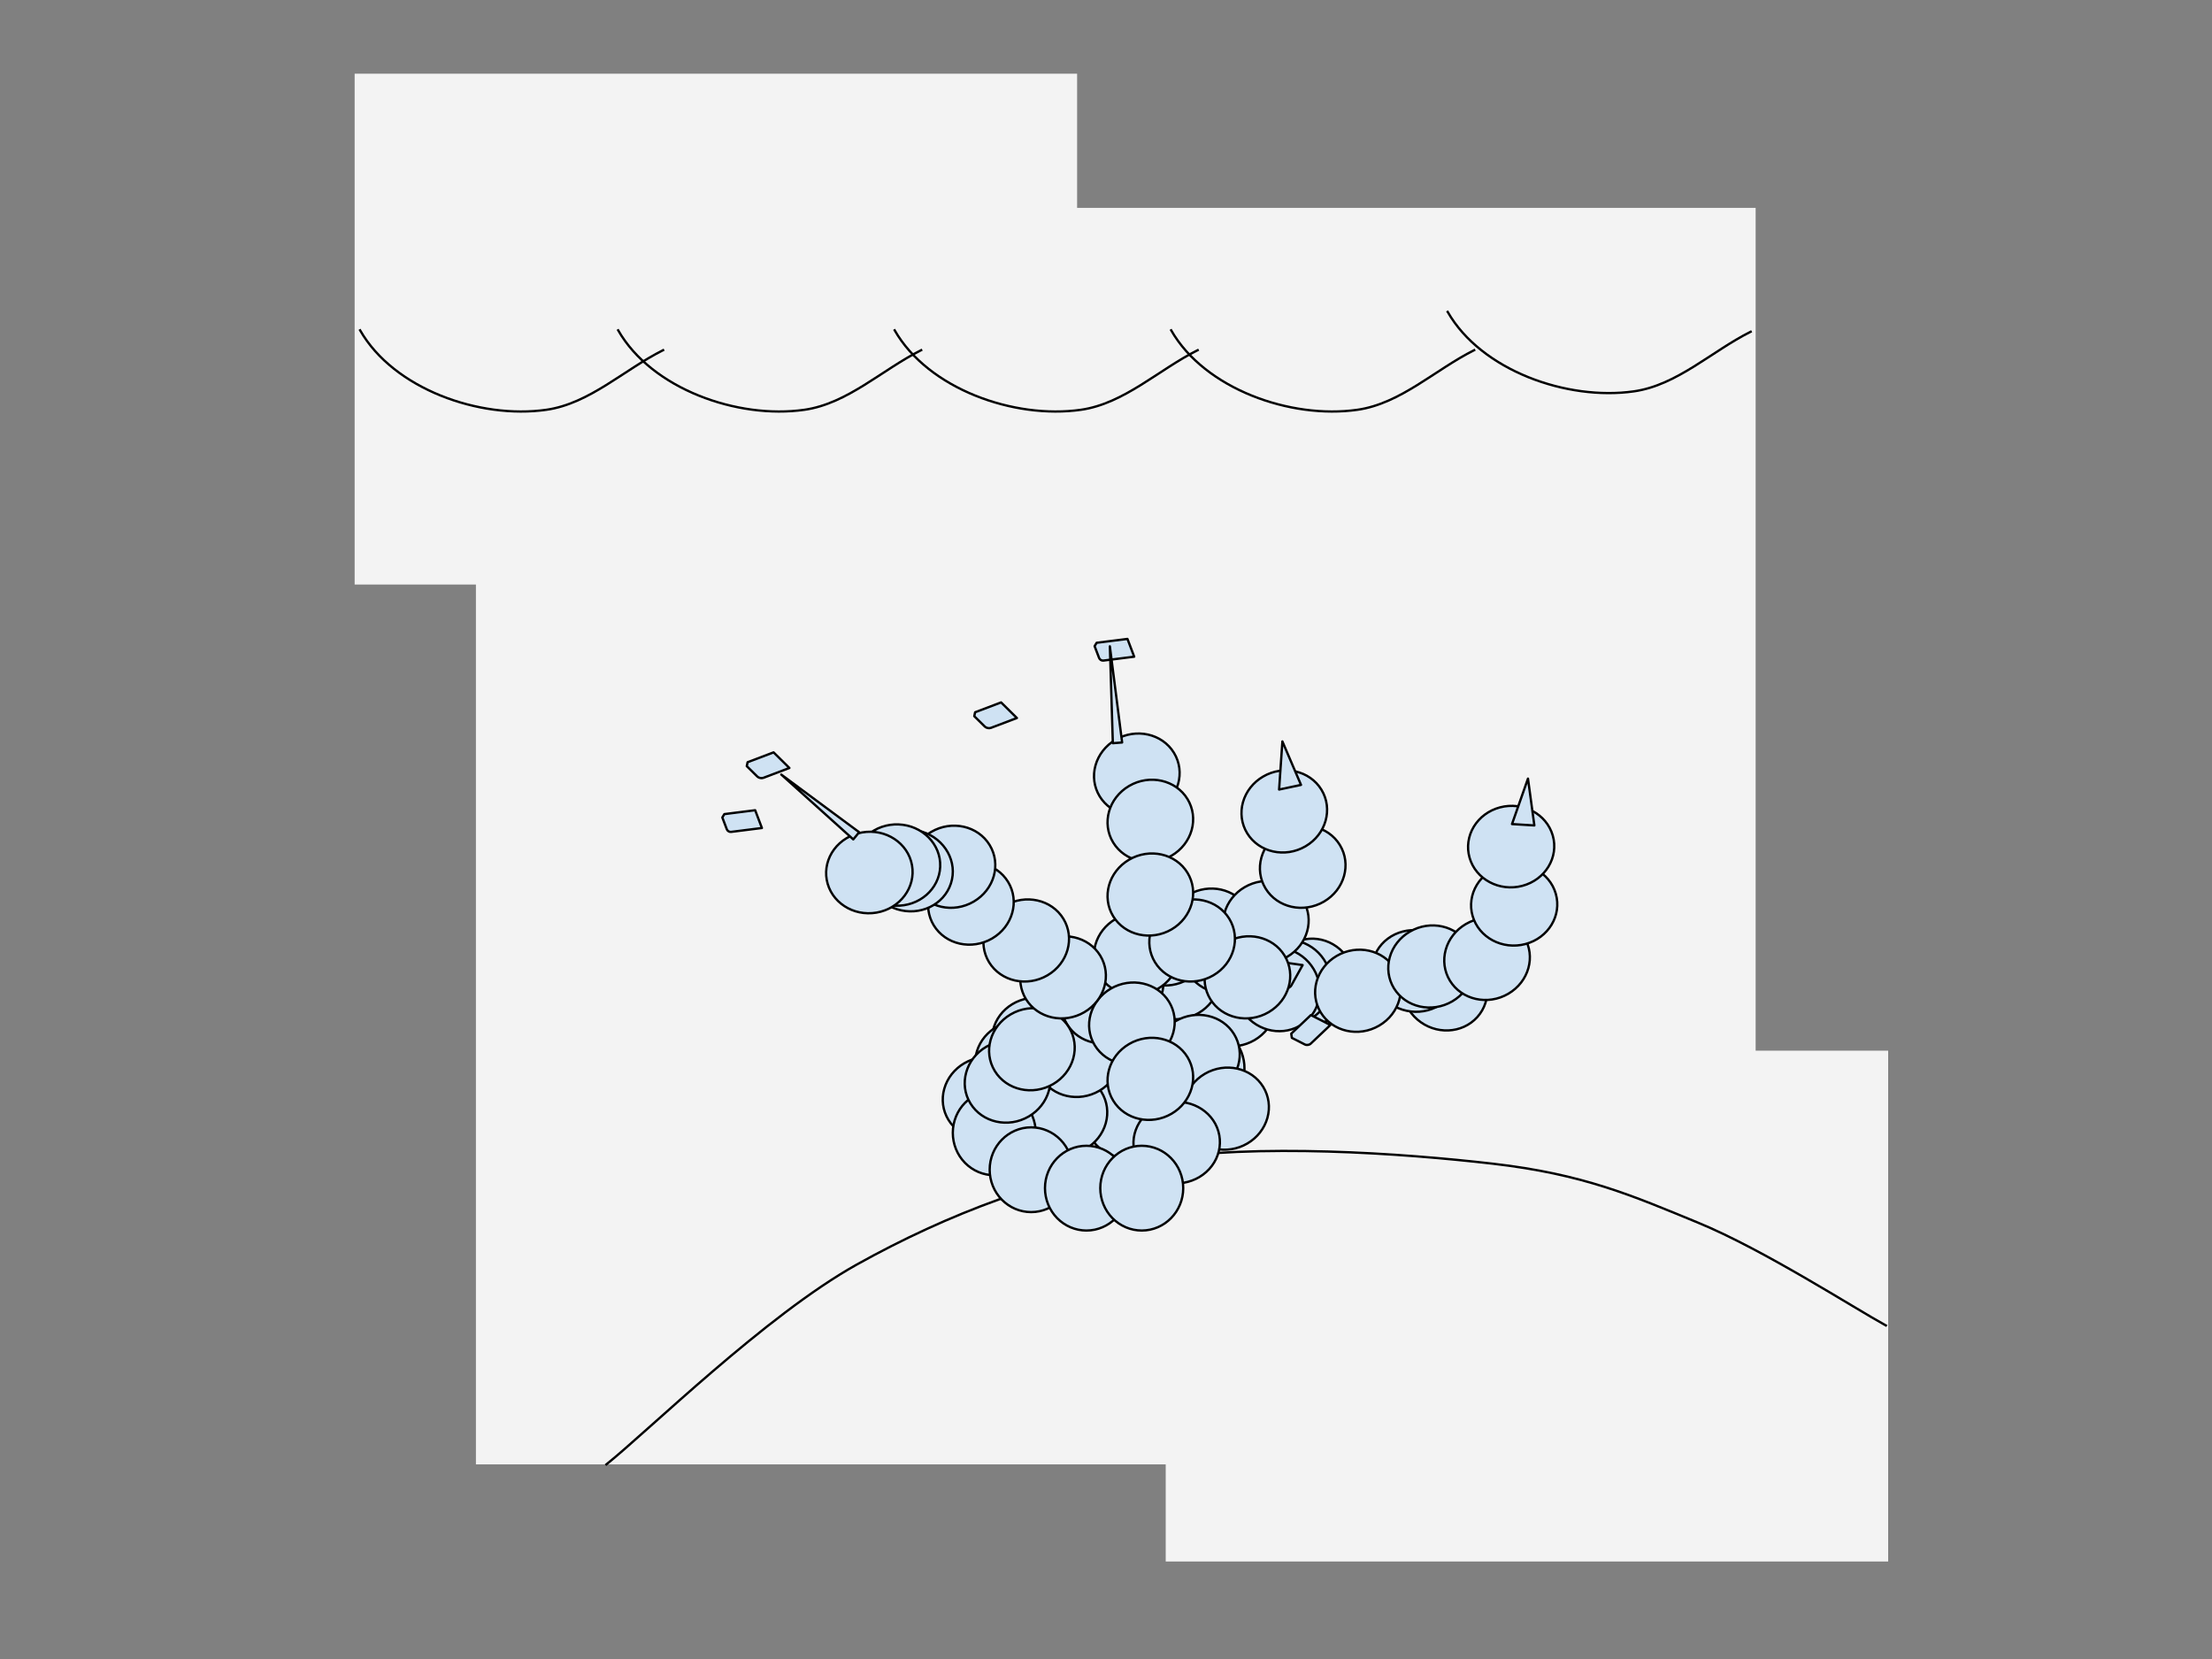 <svg version="1.1" viewBox="0.0 0.0 960.0 720.0" fill="none" stroke="none" stroke-linecap="square" stroke-miterlimit="10" xmlns:xlink="http://www.w3.org/1999/xlink" xmlns="http://www.w3.org/2000/svg"><rect x="0.0" y="0.0" width="960.0" height="720.0" fill="#808080" stroke="none"/><clipPath id="p.0"><path d="m0 0l960.0 0l0 720.0l-960.0 0l0 -720.0z" clip-rule="nonzero"/></clipPath><g clip-path="url(#p.0)"><path fill="#000000" fill-opacity="0.0" d="m0 0l960.0 0l0 720.0l-960.0 0z" fill-rule="evenodd"/><path fill="#f3f3f3" d="m206.543 90.215l555.402 0l0 545.323l-555.402 0z" fill-rule="evenodd"/><path fill="#f3f3f3" d="m153.916 31.987l313.543 0l0 221.701l-313.543 0z" fill-rule="evenodd"/><path fill="#f3f3f3" d="m505.916 455.987l313.543 0l0 221.701l-313.543 0z" fill-rule="evenodd"/><path fill="#cfe2f3" d="m482.017 453.692l0 0c8.906 -5.21 20.258 -2.664 25.354 5.685l0 0c2.448 4.01 3.096 8.849 1.802 13.453c-1.294 4.604 -4.423 8.596 -8.7 11.098l0 0c-8.906 5.21 -20.258 2.664 -25.354 -5.685l0 0c-5.097 -8.349 -2.008 -19.341 6.898 -24.551z" fill-rule="evenodd"/><path stroke="#000000" stroke-width="1.0" stroke-linejoin="round" stroke-linecap="butt" d="m482.017 453.692l0 0c8.906 -5.21 20.258 -2.664 25.354 5.685l0 0c2.448 4.01 3.096 8.849 1.802 13.453c-1.294 4.604 -4.423 8.596 -8.7 11.098l0 0c-8.906 5.21 -20.258 2.664 -25.354 -5.685l0 0c-5.097 -8.349 -2.008 -19.341 6.898 -24.551z" fill-rule="evenodd"/><path fill="#cfe2f3" d="m503.405 468.971l0 0c0 -10.159 8.059 -18.394 18.0 -18.394l0 0c4.774 0 9.352 1.938 12.728 5.387c3.376 3.449 5.272 8.128 5.272 13.006l0 0c0 10.159 -8.059 18.394 -18.0 18.394l0 0c-9.941 0 -18.0 -8.235 -18.0 -18.394z" fill-rule="evenodd"/><path stroke="#000000" stroke-width="1.0" stroke-linejoin="round" stroke-linecap="butt" d="m503.405 468.971l0 0c0 -10.159 8.059 -18.394 18.0 -18.394l0 0c4.774 0 9.352 1.938 12.728 5.387c3.376 3.449 5.272 8.128 5.272 13.006l0 0c0 10.159 -8.059 18.394 -18.0 18.394l0 0c-9.941 0 -18.0 -8.235 -18.0 -18.394z" fill-rule="evenodd"/><path fill="#cfe2f3" d="m504.664 467.849l0 0c-2.792 -9.793 2.715 -19.855 12.299 -22.472l0 0c4.603 -1.257 9.549 -0.595 13.752 1.842c4.203 2.436 7.317 6.447 8.657 11.15l0 0c2.792 9.793 -2.715 19.855 -12.299 22.472l0 0c-9.585 2.618 -19.618 -3.199 -22.409 -12.992z" fill-rule="evenodd"/><path stroke="#000000" stroke-width="1.0" stroke-linejoin="round" stroke-linecap="butt" d="m504.664 467.849l0 0c-2.792 -9.793 2.715 -19.855 12.299 -22.472l0 0c4.603 -1.257 9.549 -0.595 13.752 1.842c4.203 2.436 7.317 6.447 8.657 11.15l0 0c2.792 9.793 -2.715 19.855 -12.299 22.472l0 0c-9.585 2.618 -19.618 -3.199 -22.409 -12.992z" fill-rule="evenodd"/><path fill="#cfe2f3" d="m499.27 461.175l0 0c-4.836 -8.993 -1.621 -19.964 7.181 -24.504l0 0c4.227 -2.18 9.203 -2.556 13.834 -1.043c4.631 1.512 8.537 4.788 10.859 9.106l0 0c4.836 8.993 1.621 19.964 -7.181 24.504l0 0c-8.802 4.54 -19.857 0.93 -24.693 -8.063z" fill-rule="evenodd"/><path stroke="#000000" stroke-width="1.0" stroke-linejoin="round" stroke-linecap="butt" d="m499.27 461.175l0 0c-4.836 -8.993 -1.621 -19.964 7.181 -24.504l0 0c4.227 -2.18 9.203 -2.556 13.834 -1.043c4.631 1.512 8.537 4.788 10.859 9.106l0 0c4.836 8.993 1.621 19.964 -7.181 24.504l0 0c-8.802 4.54 -19.857 0.93 -24.693 -8.063z" fill-rule="evenodd"/><path fill="#cfe2f3" d="m488.509 459.514l0 0c-6.071 -8.254 -4.449 -19.57 3.622 -25.276l0 0c3.876 -2.74 8.751 -3.793 13.553 -2.928c4.802 0.865 9.138 3.578 12.053 7.542l0 0c6.071 8.254 4.449 19.57 -3.622 25.276l0 0c-8.071 5.706 -19.535 3.64 -25.606 -4.614z" fill-rule="evenodd"/><path stroke="#000000" stroke-width="1.0" stroke-linejoin="round" stroke-linecap="butt" d="m488.509 459.514l0 0c-6.071 -8.254 -4.449 -19.57 3.622 -25.276l0 0c3.876 -2.74 8.751 -3.793 13.553 -2.928c4.802 0.865 9.138 3.578 12.053 7.542l0 0c6.071 8.254 4.449 19.57 -3.622 25.276l0 0c-8.071 5.706 -19.535 3.64 -25.606 -4.614z" fill-rule="evenodd"/><path fill="#cfe2f3" d="m544.491 451.385l0 0c-8.906 5.21 -20.258 2.664 -25.354 -5.685l0 0c-2.448 -4.01 -3.096 -8.849 -1.802 -13.453c1.294 -4.604 4.423 -8.596 8.7 -11.098l0 0c8.906 -5.21 20.258 -2.664 25.354 5.685l0 0c5.097 8.35 2.008 19.341 -6.898 24.551z" fill-rule="evenodd"/><path stroke="#000000" stroke-width="1.0" stroke-linejoin="round" stroke-linecap="butt" d="m544.491 451.385l0 0c-8.906 5.21 -20.258 2.664 -25.354 -5.685l0 0c-2.448 -4.01 -3.096 -8.849 -1.802 -13.453c1.294 -4.604 4.423 -8.596 8.7 -11.098l0 0c8.906 -5.21 20.258 -2.664 25.354 5.685l0 0c5.097 8.35 2.008 19.341 -6.898 24.551z" fill-rule="evenodd"/><path fill="#000000" fill-opacity="0.0" d="m1137.126 129.341l620.85 0l0 42.016l-620.85 0z" fill-rule="evenodd"/><path fill="#cfe2f3" d="m480.555 469.546l0 0c8.906 -5.21 20.258 -2.664 25.354 5.685l0 0c2.448 4.01 3.096 8.849 1.802 13.453c-1.294 4.604 -4.423 8.596 -8.7 11.098l0 0c-8.906 5.21 -20.258 2.664 -25.354 -5.685l0 0c-5.097 -8.349 -2.008 -19.341 6.898 -24.551z" fill-rule="evenodd"/><path stroke="#000000" stroke-width="1.0" stroke-linejoin="round" stroke-linecap="butt" d="m480.555 469.546l0 0c8.906 -5.21 20.258 -2.664 25.354 5.685l0 0c2.448 4.01 3.096 8.849 1.802 13.453c-1.294 4.604 -4.423 8.596 -8.7 11.098l0 0c-8.906 5.21 -20.258 2.664 -25.354 -5.685l0 0c-5.097 -8.349 -2.008 -19.341 6.898 -24.551z" fill-rule="evenodd"/><path fill="#cfe2f3" d="m474.829 463.856l0 0c-7.793 -6.723 -8.78 -18.103 -2.205 -25.417l0 0c3.158 -3.513 7.672 -5.599 12.551 -5.8c4.879 -0.201 9.722 1.5 13.464 4.729l0 0c7.793 6.723 8.78 18.103 2.205 25.417l0 0c-6.575 7.315 -18.223 7.794 -26.016 1.071z" fill-rule="evenodd"/><path stroke="#000000" stroke-width="1.0" stroke-linejoin="round" stroke-linecap="butt" d="m474.829 463.856l0 0c-7.793 -6.723 -8.78 -18.103 -2.205 -25.417l0 0c3.158 -3.513 7.672 -5.599 12.551 -5.8c4.879 -0.201 9.722 1.5 13.464 4.729l0 0c7.793 6.723 8.78 18.103 2.205 25.417l0 0c-6.575 7.315 -18.223 7.794 -26.016 1.071z" fill-rule="evenodd"/><path fill="#000000" fill-opacity="0.0" d="m156.289 143.354c14.533 25.437 51.836 38.637 80.837 34.491c18.77 -2.684 33.698 -17.393 50.659 -25.869" fill-rule="evenodd"/><path stroke="#000000" stroke-width="1.0" stroke-linejoin="round" stroke-linecap="butt" d="m156.289 143.354c14.533 25.437 51.836 38.637 80.837 34.491c18.77 -2.684 33.698 -17.393 50.659 -25.869" fill-rule="evenodd"/><path fill="#000000" fill-opacity="0.0" d="m268.289 143.354c14.533 25.437 51.836 38.637 80.837 34.491c18.77 -2.684 33.698 -17.393 50.659 -25.869" fill-rule="evenodd"/><path stroke="#000000" stroke-width="1.0" stroke-linejoin="round" stroke-linecap="butt" d="m268.289 143.354c14.533 25.437 51.836 38.637 80.837 34.491c18.77 -2.684 33.698 -17.393 50.659 -25.869" fill-rule="evenodd"/><path fill="#000000" fill-opacity="0.0" d="m388.289 143.354c14.533 25.437 51.836 38.637 80.837 34.491c18.77 -2.684 33.698 -17.393 50.659 -25.869" fill-rule="evenodd"/><path stroke="#000000" stroke-width="1.0" stroke-linejoin="round" stroke-linecap="butt" d="m388.289 143.354c14.533 25.437 51.836 38.637 80.837 34.491c18.77 -2.684 33.698 -17.393 50.659 -25.869" fill-rule="evenodd"/><path fill="#000000" fill-opacity="0.0" d="m508.289 143.354c14.533 25.437 51.836 38.637 80.837 34.491c18.77 -2.684 33.698 -17.393 50.659 -25.869" fill-rule="evenodd"/><path stroke="#000000" stroke-width="1.0" stroke-linejoin="round" stroke-linecap="butt" d="m508.289 143.354c14.533 25.437 51.836 38.637 80.837 34.491c18.77 -2.684 33.698 -17.393 50.659 -25.869" fill-rule="evenodd"/><path fill="#000000" fill-opacity="0.0" d="m628.289 135.354c14.533 25.437 51.836 38.637 80.837 34.491c18.77 -2.684 33.698 -17.393 50.659 -25.869" fill-rule="evenodd"/><path stroke="#000000" stroke-width="1.0" stroke-linejoin="round" stroke-linecap="butt" d="m628.289 135.354c14.533 25.437 51.836 38.637 80.837 34.491c18.77 -2.684 33.698 -17.393 50.659 -25.869" fill-rule="evenodd"/><path fill="#cfe2f3" d="m452.734 468.344l0 0c8.906 -5.21 20.258 -2.664 25.354 5.685l0 0c2.448 4.01 3.096 8.849 1.802 13.453c-1.294 4.604 -4.423 8.596 -8.7 11.098l0 0c-8.906 5.21 -20.258 2.664 -25.354 -5.685l0 0c-5.097 -8.35 -2.008 -19.341 6.898 -24.551z" fill-rule="evenodd"/><path stroke="#000000" stroke-width="1.0" stroke-linejoin="round" stroke-linecap="butt" d="m452.734 468.344l0 0c8.906 -5.21 20.258 -2.664 25.354 5.685l0 0c2.448 4.01 3.096 8.849 1.802 13.453c-1.294 4.604 -4.423 8.596 -8.7 11.098l0 0c-8.906 5.21 -20.258 2.664 -25.354 -5.685l0 0c-5.097 -8.35 -2.008 -19.341 6.898 -24.551z" fill-rule="evenodd"/><path fill="#cfe2f3" d="m461.287 466.601l0 0c-9.889 -3.114 -15.445 -13.161 -12.409 -22.441l0 0c1.458 -4.456 4.742 -8.136 9.131 -10.23c4.389 -2.094 9.522 -2.43 14.271 -0.935l0 0c9.889 3.114 15.445 13.161 12.409 22.441l0 0c-3.035 9.28 -13.513 14.279 -23.402 11.165z" fill-rule="evenodd"/><path stroke="#000000" stroke-width="1.0" stroke-linejoin="round" stroke-linecap="butt" d="m461.287 466.601l0 0c-9.889 -3.114 -15.445 -13.161 -12.409 -22.441l0 0c1.458 -4.456 4.742 -8.136 9.131 -10.23c4.389 -2.094 9.522 -2.43 14.271 -0.935l0 0c9.889 3.114 15.445 13.161 12.409 22.441l0 0c-3.035 9.28 -13.513 14.279 -23.402 11.165z" fill-rule="evenodd"/><path fill="#cfe2f3" d="m460.561 465.072l0 0c-10.376 -0.391 -18.477 -8.605 -18.094 -18.346l0 0c0.184 -4.678 2.339 -9.089 5.993 -12.264c3.653 -3.175 8.505 -4.853 13.488 -4.665l0 0c10.376 0.391 18.477 8.605 18.094 18.346l0 0c-0.383 9.741 -9.104 17.321 -19.48 16.929z" fill-rule="evenodd"/><path stroke="#000000" stroke-width="1.0" stroke-linejoin="round" stroke-linecap="butt" d="m460.561 465.072l0 0c-10.376 -0.391 -18.477 -8.605 -18.094 -18.346l0 0c0.184 -4.678 2.339 -9.089 5.993 -12.264c3.653 -3.175 8.505 -4.853 13.488 -4.665l0 0c10.376 0.391 18.477 8.605 18.094 18.346l0 0c-0.383 9.741 -9.104 17.321 -19.48 16.929z" fill-rule="evenodd"/><path fill="#cfe2f3" d="m452.42 468.068l0 0c-10.219 1.757 -19.9 -4.61 -21.622 -14.22l0 0c-0.827 -4.615 0.329 -9.376 3.215 -13.237c2.885 -3.86 7.263 -6.503 12.171 -7.346l0 0c10.219 -1.757 19.9 4.61 21.622 14.22l0 0c1.722 9.611 -5.166 18.826 -15.386 20.583z" fill-rule="evenodd"/><path stroke="#000000" stroke-width="1.0" stroke-linejoin="round" stroke-linecap="butt" d="m452.42 468.068l0 0c-10.219 1.757 -19.9 -4.61 -21.622 -14.22l0 0c-0.827 -4.615 0.329 -9.376 3.215 -13.237c2.885 -3.86 7.263 -6.503 12.171 -7.346l0 0c10.219 -1.757 19.9 4.61 21.622 14.22l0 0c1.722 9.611 -5.166 18.826 -15.386 20.583z" fill-rule="evenodd"/><path fill="#cfe2f3" d="m447.49 477.587l0 0c-9.863 3.14 -20.347 -1.838 -23.417 -11.118l0 0c-1.474 -4.456 -1.007 -9.329 1.3 -13.547c2.307 -4.217 6.263 -7.434 10.999 -8.941l0 0c9.863 -3.14 20.347 1.838 23.417 11.118l0 0c3.07 9.28 -2.436 19.348 -12.299 22.488z" fill-rule="evenodd"/><path stroke="#000000" stroke-width="1.0" stroke-linejoin="round" stroke-linecap="butt" d="m447.49 477.587l0 0c-9.863 3.14 -20.347 -1.838 -23.417 -11.118l0 0c-1.474 -4.456 -1.007 -9.329 1.3 -13.547c2.307 -4.217 6.263 -7.434 10.999 -8.941l0 0c9.863 -3.14 20.347 1.838 23.417 11.118l0 0c3.07 9.28 -2.436 19.348 -12.299 22.488z" fill-rule="evenodd"/><path fill="#cfe2f3" d="m436.958 491.678l0 0c-8.906 5.21 -20.258 2.664 -25.354 -5.685l0 0c-2.448 -4.01 -3.096 -8.849 -1.802 -13.453c1.294 -4.604 4.423 -8.596 8.7 -11.098l0 0c8.906 -5.21 20.258 -2.664 25.354 5.685l0 0c5.097 8.349 2.008 19.341 -6.898 24.551z" fill-rule="evenodd"/><path stroke="#000000" stroke-width="1.0" stroke-linejoin="round" stroke-linecap="butt" d="m436.958 491.678l0 0c-8.906 5.21 -20.258 2.664 -25.354 -5.685l0 0c-2.448 -4.01 -3.096 -8.849 -1.802 -13.453c1.294 -4.604 4.423 -8.596 8.7 -11.098l0 0c8.906 -5.21 20.258 -2.664 25.354 5.685l0 0c5.097 8.349 2.008 19.341 -6.898 24.551z" fill-rule="evenodd"/><path fill="#cfe2f3" d="m449.514 491.652l0 0c0 10.159 -8.059 18.394 -18.0 18.394l0 0c-4.774 0 -9.352 -1.938 -12.728 -5.387c-3.376 -3.449 -5.272 -8.128 -5.272 -13.006l0 0c0 -10.159 8.059 -18.394 18.0 -18.394l0 0c9.941 0 18.0 8.235 18.0 18.394z" fill-rule="evenodd"/><path stroke="#000000" stroke-width="1.0" stroke-linejoin="round" stroke-linecap="butt" d="m449.514 491.652l0 0c0 10.159 -8.059 18.394 -18.0 18.394l0 0c-4.774 0 -9.352 -1.938 -12.728 -5.387c-3.376 -3.449 -5.272 -8.128 -5.272 -13.006l0 0c0 -10.159 8.059 -18.394 18.0 -18.394l0 0c9.941 0 18.0 8.235 18.0 18.394z" fill-rule="evenodd"/><path fill="#cfe2f3" d="m552.497 430.466l0 0c-2.792 -9.793 2.715 -19.855 12.299 -22.472l0 0c4.603 -1.257 9.549 -0.595 13.752 1.842c4.203 2.436 7.317 6.447 8.657 11.15l0 0c2.792 9.793 -2.715 19.855 -12.299 22.472l0 0c-9.585 2.618 -19.618 -3.199 -22.409 -12.992z" fill-rule="evenodd"/><path stroke="#000000" stroke-width="1.0" stroke-linejoin="round" stroke-linecap="butt" d="m552.497 430.466l0 0c-2.792 -9.793 2.715 -19.855 12.299 -22.472l0 0c4.603 -1.257 9.549 -0.595 13.752 1.842c4.203 2.436 7.317 6.447 8.657 11.15l0 0c2.792 9.793 -2.715 19.855 -12.299 22.472l0 0c-9.585 2.618 -19.618 -3.199 -22.409 -12.992z" fill-rule="evenodd"/><path fill="#cfe2f3" d="m543.575 434.332l0 0c-4.836 -8.993 -1.621 -19.964 7.181 -24.504l0 0c4.227 -2.18 9.203 -2.556 13.834 -1.043c4.631 1.512 8.537 4.788 10.859 9.106l0 0c4.836 8.993 1.621 19.964 -7.181 24.504l0 0c-8.802 4.54 -19.857 0.93 -24.693 -8.063z" fill-rule="evenodd"/><path stroke="#000000" stroke-width="1.0" stroke-linejoin="round" stroke-linecap="butt" d="m543.575 434.332l0 0c-4.836 -8.993 -1.621 -19.964 7.181 -24.504l0 0c4.227 -2.18 9.203 -2.556 13.834 -1.043c4.631 1.512 8.537 4.788 10.859 9.106l0 0c4.836 8.993 1.621 19.964 -7.181 24.504l0 0c-8.802 4.54 -19.857 0.93 -24.693 -8.063z" fill-rule="evenodd"/><path fill="#000000" fill-opacity="0.0" d="m263.171 635.532c18.113 -14.454 69.196 -64.699 108.677 -86.725c39.481 -22.025 82.219 -38.132 128.21 -45.428c45.991 -7.296 108.254 -2.891 147.735 1.652c39.481 4.543 60.706 13.903 89.15 25.604c28.444 11.701 67.927 37.169 81.512 44.603" fill-rule="evenodd"/><path stroke="#000000" stroke-width="1.0" stroke-linejoin="round" stroke-linecap="butt" d="m263.171 635.532c18.113 -14.454 69.196 -64.699 108.677 -86.725c39.481 -22.025 82.219 -38.132 128.21 -45.428c45.991 -7.296 108.254 -2.891 147.735 1.652c39.481 4.543 60.706 13.903 89.15 25.604c28.444 11.701 67.927 37.169 81.512 44.603" fill-rule="evenodd"/><path fill="#cfe2f3" d="m520.198 439.644l0 0c-8.906 5.21 -20.258 2.664 -25.354 -5.685l0 0c-2.448 -4.01 -3.096 -8.849 -1.802 -13.453c1.294 -4.604 4.423 -8.596 8.7 -11.098l0 0c8.906 -5.21 20.258 -2.664 25.354 5.685l0 0c5.097 8.349 2.009 19.341 -6.898 24.551z" fill-rule="evenodd"/><path stroke="#000000" stroke-width="1.0" stroke-linejoin="round" stroke-linecap="butt" d="m520.198 439.644l0 0c-8.906 5.21 -20.258 2.664 -25.354 -5.685l0 0c-2.448 -4.01 -3.096 -8.849 -1.802 -13.453c1.294 -4.604 4.423 -8.596 8.7 -11.098l0 0c8.906 -5.21 20.258 -2.664 25.354 5.685l0 0c5.097 8.349 2.009 19.341 -6.898 24.551z" fill-rule="evenodd"/><path fill="#cfe2f3" d="m539.87 439.695l0 0c-6.071 -8.254 -4.449 -19.57 3.622 -25.276l0 0c3.876 -2.74 8.751 -3.793 13.553 -2.928c4.802 0.865 9.138 3.578 12.053 7.542l0 0c6.071 8.254 4.449 19.57 -3.622 25.276l0 0c-8.071 5.705 -19.536 3.64 -25.606 -4.614z" fill-rule="evenodd"/><path stroke="#000000" stroke-width="1.0" stroke-linejoin="round" stroke-linecap="butt" d="m539.87 439.695l0 0c-6.071 -8.254 -4.449 -19.57 3.622 -25.276l0 0c3.876 -2.74 8.751 -3.793 13.553 -2.928c4.802 0.865 9.138 3.578 12.053 7.542l0 0c6.071 8.254 4.449 19.57 -3.622 25.276l0 0c-8.071 5.705 -19.536 3.64 -25.606 -4.614z" fill-rule="evenodd"/><path fill="#cfe2f3" d="m519.134 426.473l0 0c-7.793 -6.723 -8.78 -18.103 -2.205 -25.417l0 0c3.158 -3.513 7.672 -5.599 12.551 -5.8c4.879 -0.201 9.722 1.5 13.464 4.729l0 0c7.793 6.723 8.78 18.103 2.205 25.417l0 0c-6.575 7.315 -18.223 7.794 -26.016 1.071z" fill-rule="evenodd"/><path stroke="#000000" stroke-width="1.0" stroke-linejoin="round" stroke-linecap="butt" d="m519.134 426.473l0 0c-7.793 -6.723 -8.78 -18.103 -2.205 -25.417l0 0c3.158 -3.513 7.672 -5.599 12.551 -5.8c4.879 -0.201 9.722 1.5 13.464 4.729l0 0c7.793 6.723 8.78 18.103 2.205 25.417l0 0c-6.575 7.315 -18.223 7.794 -26.016 1.071z" fill-rule="evenodd"/><path fill="#cfe2f3" d="m512.649 422.194l0 0c-9.889 -3.114 -15.445 -13.161 -12.409 -22.441l0 0c1.458 -4.456 4.742 -8.136 9.131 -10.23c4.389 -2.094 9.522 -2.43 14.271 -0.935l0 0c9.889 3.114 15.445 13.161 12.409 22.441l0 0c-3.035 9.28 -13.513 14.279 -23.402 11.165z" fill-rule="evenodd"/><path stroke="#000000" stroke-width="1.0" stroke-linejoin="round" stroke-linecap="butt" d="m512.649 422.194l0 0c-9.889 -3.114 -15.445 -13.161 -12.409 -22.441l0 0c1.458 -4.456 4.742 -8.136 9.131 -10.23c4.389 -2.094 9.522 -2.43 14.271 -0.935l0 0c9.889 3.114 15.445 13.161 12.409 22.441l0 0c-3.035 9.28 -13.513 14.279 -23.402 11.165z" fill-rule="evenodd"/><path fill="#cfe2f3" d="m504.867 427.69l0 0c-10.376 -0.391 -18.477 -8.605 -18.094 -18.346l0 0c0.184 -4.678 2.339 -9.089 5.993 -12.264c3.653 -3.175 8.505 -4.853 13.488 -4.665l0 0c10.376 0.391 18.477 8.605 18.094 18.346l0 0c-0.383 9.741 -9.104 17.321 -19.48 16.929z" fill-rule="evenodd"/><path stroke="#000000" stroke-width="1.0" stroke-linejoin="round" stroke-linecap="butt" d="m504.867 427.69l0 0c-10.376 -0.391 -18.477 -8.605 -18.094 -18.346l0 0c0.184 -4.678 2.339 -9.089 5.993 -12.264c3.653 -3.175 8.505 -4.853 13.488 -4.665l0 0c10.376 0.391 18.477 8.605 18.094 18.346l0 0c-0.383 9.741 -9.104 17.321 -19.48 16.929z" fill-rule="evenodd"/><path fill="#cfe2f3" d="m491.796 443.717l0 0c-9.863 3.14 -20.347 -1.838 -23.417 -11.118l0 0c-1.474 -4.456 -1.007 -9.329 1.3 -13.547c2.307 -4.217 6.263 -7.434 10.999 -8.941l0 0c9.863 -3.14 20.347 1.838 23.417 11.118l0 0c3.07 9.28 -2.436 19.348 -12.299 22.488z" fill-rule="evenodd"/><path stroke="#000000" stroke-width="1.0" stroke-linejoin="round" stroke-linecap="butt" d="m491.796 443.717l0 0c-9.863 3.14 -20.347 -1.838 -23.417 -11.118l0 0c-1.474 -4.456 -1.007 -9.329 1.3 -13.547c2.307 -4.217 6.263 -7.434 10.999 -8.941l0 0c9.863 -3.14 20.347 1.838 23.417 11.118l0 0c3.07 9.28 -2.436 19.348 -12.299 22.488z" fill-rule="evenodd"/><path fill="#cfe2f3" d="m504.647 468.945l0 0c8.906 -5.21 20.258 -2.664 25.354 5.685l0 0c2.448 4.01 3.096 8.849 1.802 13.453c-1.294 4.604 -4.423 8.596 -8.7 11.098l0 0c-8.906 5.21 -20.258 2.664 -25.354 -5.685l0 0c-5.097 -8.349 -2.009 -19.341 6.898 -24.551z" fill-rule="evenodd"/><path stroke="#000000" stroke-width="1.0" stroke-linejoin="round" stroke-linecap="butt" d="m504.647 468.945l0 0c8.906 -5.21 20.258 -2.664 25.354 5.685l0 0c2.448 4.01 3.096 8.849 1.802 13.453c-1.294 4.604 -4.423 8.596 -8.7 11.098l0 0c-8.906 5.21 -20.258 2.664 -25.354 -5.685l0 0c-5.097 -8.349 -2.009 -19.341 6.898 -24.551z" fill-rule="evenodd"/><path fill="#cfe2f3" d="m510.24 443.154l0 0c8.906 -5.21 20.258 -2.664 25.354 5.685l0 0c2.448 4.01 3.096 8.849 1.802 13.453c-1.294 4.604 -4.423 8.596 -8.7 11.098l0 0c-8.906 5.21 -20.258 2.664 -25.354 -5.685l0 0c-5.097 -8.349 -2.009 -19.341 6.898 -24.551z" fill-rule="evenodd"/><path stroke="#000000" stroke-width="1.0" stroke-linejoin="round" stroke-linecap="butt" d="m510.24 443.154l0 0c8.906 -5.21 20.258 -2.664 25.354 5.685l0 0c2.448 4.01 3.096 8.849 1.802 13.453c-1.294 4.604 -4.423 8.596 -8.7 11.098l0 0c-8.906 5.21 -20.258 2.664 -25.354 -5.685l0 0c-5.097 -8.349 -2.009 -19.341 6.898 -24.551z" fill-rule="evenodd"/><path fill="#cfe2f3" d="m458.657 443.154l0 0c8.906 -5.21 20.258 -2.664 25.354 5.685l0 0c2.448 4.01 3.096 8.849 1.802 13.453c-1.294 4.604 -4.423 8.596 -8.7 11.098l0 0c-8.906 5.21 -20.258 2.664 -25.354 -5.685l0 0c-5.097 -8.349 -2.008 -19.341 6.898 -24.551z" fill-rule="evenodd"/><path stroke="#000000" stroke-width="1.0" stroke-linejoin="round" stroke-linecap="butt" d="m458.657 443.154l0 0c8.906 -5.21 20.258 -2.664 25.354 5.685l0 0c2.448 4.01 3.096 8.849 1.802 13.453c-1.294 4.604 -4.423 8.596 -8.7 11.098l0 0c-8.906 5.21 -20.258 2.664 -25.354 -5.685l0 0c-5.097 -8.349 -2.008 -19.341 6.898 -24.551z" fill-rule="evenodd"/><path fill="#cfe2f3" d="m428.039 454.293l0 0c8.906 -5.21 20.258 -2.664 25.354 5.685l0 0c2.448 4.01 3.096 8.849 1.802 13.453c-1.294 4.604 -4.423 8.596 -8.7 11.098l0 0c-8.906 5.21 -20.258 2.664 -25.354 -5.685l0 0c-5.097 -8.349 -2.008 -19.341 6.898 -24.551z" fill-rule="evenodd"/><path stroke="#000000" stroke-width="1.0" stroke-linejoin="round" stroke-linecap="butt" d="m428.039 454.293l0 0c8.906 -5.21 20.258 -2.664 25.354 5.685l0 0c2.448 4.01 3.096 8.849 1.802 13.453c-1.294 4.604 -4.423 8.596 -8.7 11.098l0 0c-8.906 5.21 -20.258 2.664 -25.354 -5.685l0 0c-5.097 -8.349 -2.008 -19.341 6.898 -24.551z" fill-rule="evenodd"/><path fill="#cfe2f3" d="m522.889 466.033l0 0c8.906 -5.21 20.258 -2.664 25.354 5.685l0 0c2.448 4.01 3.096 8.849 1.802 13.453c-1.294 4.604 -4.423 8.596 -8.7 11.098l0 0c-8.906 5.21 -20.258 2.664 -25.354 -5.685l0 0c-5.097 -8.35 -2.009 -19.341 6.898 -24.551z" fill-rule="evenodd"/><path stroke="#000000" stroke-width="1.0" stroke-linejoin="round" stroke-linecap="butt" d="m522.889 466.033l0 0c8.906 -5.21 20.258 -2.664 25.354 5.685l0 0c2.448 4.01 3.096 8.849 1.802 13.453c-1.294 4.604 -4.423 8.596 -8.7 11.098l0 0c-8.906 5.21 -20.258 2.664 -25.354 -5.685l0 0c-5.097 -8.35 -2.009 -19.341 6.898 -24.551z" fill-rule="evenodd"/><path fill="#cfe2f3" d="m507.555 478.504l0 0c10.219 -1.757 19.9 4.61 21.622 14.22l0 0c0.827 4.615 -0.329 9.376 -3.215 13.237c-2.885 3.86 -7.263 6.502 -12.171 7.346l0 0c-10.219 1.757 -19.9 -4.61 -21.622 -14.22l0 0c-1.722 -9.611 5.166 -18.826 15.386 -20.583z" fill-rule="evenodd"/><path stroke="#000000" stroke-width="1.0" stroke-linejoin="round" stroke-linecap="butt" d="m507.555 478.504l0 0c10.219 -1.757 19.9 4.61 21.622 14.22l0 0c0.827 4.615 -0.329 9.376 -3.215 13.237c-2.885 3.86 -7.263 6.502 -12.171 7.346l0 0c-10.219 1.757 -19.9 -4.61 -21.622 -14.22l0 0c-1.722 -9.611 5.166 -18.826 15.386 -20.583z" fill-rule="evenodd"/><path fill="#cfe2f3" d="m488.447 450.182l0 0c-8.906 5.21 -20.258 2.664 -25.354 -5.685l0 0c-2.448 -4.01 -3.096 -8.849 -1.802 -13.453c1.294 -4.604 4.423 -8.596 8.7 -11.098l0 0c8.906 -5.21 20.258 -2.664 25.354 5.685l0 0c5.097 8.349 2.009 19.341 -6.898 24.551z" fill-rule="evenodd"/><path stroke="#000000" stroke-width="1.0" stroke-linejoin="round" stroke-linecap="butt" d="m488.447 450.182l0 0c-8.906 5.21 -20.258 2.664 -25.354 -5.685l0 0c-2.448 -4.01 -3.096 -8.849 -1.802 -13.453c1.294 -4.604 4.423 -8.596 8.7 -11.098l0 0c8.906 -5.21 20.258 -2.664 25.354 5.685l0 0c5.097 8.349 2.009 19.341 -6.898 24.551z" fill-rule="evenodd"/><path fill="#cfe2f3" d="m438.623 440.242l0 0c8.906 -5.21 20.258 -2.664 25.354 5.685l0 0c2.448 4.01 3.096 8.849 1.802 13.453c-1.294 4.604 -4.423 8.596 -8.7 11.098l0 0c-8.906 5.21 -20.258 2.664 -25.354 -5.685l0 0c-5.097 -8.35 -2.008 -19.341 6.898 -24.551z" fill-rule="evenodd"/><path stroke="#000000" stroke-width="1.0" stroke-linejoin="round" stroke-linecap="butt" d="m438.623 440.242l0 0c8.906 -5.21 20.258 -2.664 25.354 5.685l0 0c2.448 4.01 3.096 8.849 1.802 13.453c-1.294 4.604 -4.423 8.596 -8.7 11.098l0 0c-8.906 5.21 -20.258 2.664 -25.354 -5.685l0 0c-5.097 -8.35 -2.008 -19.341 6.898 -24.551z" fill-rule="evenodd"/><path fill="#cfe2f3" d="m502.559 429.106l0 0c-8.906 5.21 -20.258 2.664 -25.354 -5.685l0 0c-2.448 -4.01 -3.096 -8.849 -1.802 -13.453c1.294 -4.604 4.423 -8.596 8.7 -11.098l0 0c8.906 -5.21 20.258 -2.664 25.354 5.685l0 0c5.097 8.349 2.009 19.341 -6.898 24.551z" fill-rule="evenodd"/><path stroke="#000000" stroke-width="1.0" stroke-linejoin="round" stroke-linecap="butt" d="m502.559 429.106l0 0c-8.906 5.21 -20.258 2.664 -25.354 -5.685l0 0c-2.448 -4.01 -3.096 -8.849 -1.802 -13.453c1.294 -4.604 4.423 -8.596 8.7 -11.098l0 0c8.906 -5.21 20.258 -2.664 25.354 5.685l0 0c5.097 8.349 2.009 19.341 -6.898 24.551z" fill-rule="evenodd"/><path fill="#cfe2f3" d="m534.309 418.568l0 0c-8.906 5.21 -20.258 2.664 -25.354 -5.685l0 0c-2.448 -4.01 -3.096 -8.849 -1.802 -13.453c1.294 -4.604 4.423 -8.596 8.7 -11.098l0 0c8.906 -5.21 20.258 -2.664 25.354 5.685l0 0c5.097 8.349 2.009 19.341 -6.898 24.551z" fill-rule="evenodd"/><path stroke="#000000" stroke-width="1.0" stroke-linejoin="round" stroke-linecap="butt" d="m534.309 418.568l0 0c-8.906 5.21 -20.258 2.664 -25.354 -5.685l0 0c-2.448 -4.01 -3.096 -8.849 -1.802 -13.453c1.294 -4.604 4.423 -8.596 8.7 -11.098l0 0c8.906 -5.21 20.258 -2.664 25.354 5.685l0 0c5.097 8.349 2.009 19.341 -6.898 24.551z" fill-rule="evenodd"/><path fill="#cfe2f3" d="m502.602 351.283l0 0c-8.906 5.21 -20.258 2.664 -25.354 -5.685l0 0c-2.448 -4.01 -3.096 -8.849 -1.802 -13.453c1.294 -4.604 4.423 -8.596 8.7 -11.098l0 0c8.906 -5.21 20.258 -2.664 25.354 5.685l0 0c5.097 8.35 2.008 19.341 -6.898 24.551z" fill-rule="evenodd"/><path stroke="#000000" stroke-width="1.0" stroke-linejoin="round" stroke-linecap="butt" d="m502.602 351.283l0 0c-8.906 5.21 -20.258 2.664 -25.354 -5.685l0 0c-2.448 -4.01 -3.096 -8.849 -1.802 -13.453c1.294 -4.604 4.423 -8.596 8.7 -11.098l0 0c8.906 -5.21 20.258 -2.664 25.354 5.685l0 0c5.097 8.35 2.008 19.341 -6.898 24.551z" fill-rule="evenodd"/><path fill="#cfe2f3" d="m482.017 429.103l0 0c8.906 -5.21 20.258 -2.664 25.354 5.685l0 0c2.448 4.01 3.096 8.849 1.802 13.453c-1.294 4.604 -4.423 8.596 -8.7 11.098l0 0c-8.906 5.21 -20.258 2.664 -25.354 -5.685l0 0c-5.097 -8.35 -2.008 -19.341 6.898 -24.551z" fill-rule="evenodd"/><path stroke="#000000" stroke-width="1.0" stroke-linejoin="round" stroke-linecap="butt" d="m482.017 429.103l0 0c8.906 -5.21 20.258 -2.664 25.354 5.685l0 0c2.448 4.01 3.096 8.849 1.802 13.453c-1.294 4.604 -4.423 8.596 -8.7 11.098l0 0c-8.906 5.21 -20.258 2.664 -25.354 -5.685l0 0c-5.097 -8.35 -2.008 -19.341 6.898 -24.551z" fill-rule="evenodd"/><path fill="#cfe2f3" d="m558.602 415.283l0 0c-8.906 5.21 -20.258 2.664 -25.354 -5.685l0 0c-2.448 -4.01 -3.096 -8.849 -1.802 -13.453c1.294 -4.604 4.423 -8.596 8.7 -11.098l0 0c8.906 -5.21 20.258 -2.664 25.354 5.685l0 0c5.097 8.35 2.009 19.341 -6.898 24.551z" fill-rule="evenodd"/><path stroke="#000000" stroke-width="1.0" stroke-linejoin="round" stroke-linecap="butt" d="m558.602 415.283l0 0c-8.906 5.21 -20.258 2.664 -25.354 -5.685l0 0c-2.448 -4.01 -3.096 -8.849 -1.802 -13.453c1.294 -4.604 4.423 -8.596 8.7 -11.098l0 0c8.906 -5.21 20.258 -2.664 25.354 5.685l0 0c5.097 8.35 2.009 19.341 -6.898 24.551z" fill-rule="evenodd"/><path fill="#cfe2f3" d="m427.41 315.333l-4.577 -4.514l0.358 -1.699l11.285 -4.28l6.866 6.772l-11.285 4.28l0 0c-0.83 0.315 -2.015 0.065 -2.647 -0.559z" fill-rule="evenodd"/><path stroke="#000000" stroke-width="1.0" stroke-linejoin="round" stroke-linecap="butt" d="m427.41 315.333l-4.577 -4.514l0.358 -1.699l11.285 -4.28l6.866 6.772l-11.285 4.28l0 0c-0.83 0.315 -2.015 0.065 -2.647 -0.559z" fill-rule="evenodd"/><path fill="#cfe2f3" d="m477.008 285.571l-1.953 -5.144l0.877 -1.458l13.375 -1.686l2.929 7.717l-13.375 1.686l0 0c-0.754 0.095 -1.583 -0.404 -1.853 -1.114z" fill-rule="evenodd"/><path stroke="#000000" stroke-width="1.0" stroke-linejoin="round" stroke-linecap="butt" d="m477.008 285.571l-1.953 -5.144l0.877 -1.458l13.375 -1.686l2.929 7.717l-13.375 1.686l0 0c-0.754 0.095 -1.583 -0.404 -1.853 -1.114z" fill-rule="evenodd"/><path fill="#cfe2f3" d="m557.793 428.984l-7.118 -1.008l-0.908 -1.824l4.892 -8.822l10.677 1.512l-4.892 8.822l0 0c-0.481 0.868 -1.668 1.459 -2.651 1.32z" fill-rule="evenodd"/><path stroke="#000000" stroke-width="1.0" stroke-linejoin="round" stroke-linecap="butt" d="m557.793 428.984l-7.118 -1.008l-0.908 -1.824l4.892 -8.822l10.677 1.512l-4.892 8.822l0 0c-0.481 0.868 -1.668 1.459 -2.651 1.32z" fill-rule="evenodd"/><path fill="#cfe2f3" d="m566.302 453.301l-5.648 -2.877l-0.262 -1.809l8.519 -8.075l8.472 4.315l-8.519 8.075l0 0c-0.635 0.602 -1.782 0.768 -2.562 0.371z" fill-rule="evenodd"/><path stroke="#000000" stroke-width="1.0" stroke-linejoin="round" stroke-linecap="butt" d="m566.302 453.301l-5.648 -2.877l-0.262 -1.809l8.519 -8.075l8.472 4.315l-8.519 8.075l0 0c-0.635 0.602 -1.782 0.768 -2.562 0.371z" fill-rule="evenodd"/><path fill="#cfe2f3" d="m574.602 391.283l0 0c-8.906 5.21 -20.258 2.664 -25.354 -5.685l0 0c-2.448 -4.01 -3.096 -8.849 -1.802 -13.453c1.294 -4.604 4.423 -8.596 8.7 -11.098l0 0c8.906 -5.21 20.258 -2.664 25.354 5.685l0 0c5.097 8.35 2.009 19.341 -6.898 24.551z" fill-rule="evenodd"/><path stroke="#000000" stroke-width="1.0" stroke-linejoin="round" stroke-linecap="butt" d="m574.602 391.283l0 0c-8.906 5.21 -20.258 2.664 -25.354 -5.685l0 0c-2.448 -4.01 -3.096 -8.849 -1.802 -13.453c1.294 -4.604 4.423 -8.596 8.7 -11.098l0 0c8.906 -5.21 20.258 -2.664 25.354 5.685l0 0c5.097 8.35 2.009 19.341 -6.898 24.551z" fill-rule="evenodd"/><path fill="#cfe2f3" d="m566.602 367.283l0 0c-8.906 5.21 -20.258 2.664 -25.354 -5.685l0 0c-2.448 -4.01 -3.096 -8.849 -1.802 -13.453c1.294 -4.604 4.423 -8.596 8.7 -11.098l0 0c8.906 -5.21 20.258 -2.664 25.354 5.685l0 0c5.097 8.35 2.009 19.341 -6.898 24.551z" fill-rule="evenodd"/><path stroke="#000000" stroke-width="1.0" stroke-linejoin="round" stroke-linecap="butt" d="m566.602 367.283l0 0c-8.906 5.21 -20.258 2.664 -25.354 -5.685l0 0c-2.448 -4.01 -3.096 -8.849 -1.802 -13.453c1.294 -4.604 4.423 -8.596 8.7 -11.098l0 0c8.906 -5.21 20.258 -2.664 25.354 5.685l0 0c5.097 8.35 2.009 19.341 -6.898 24.551z" fill-rule="evenodd"/><path fill="#cfe2f3" d="m470.602 439.283l0 0c-8.906 5.21 -20.258 2.664 -25.354 -5.685l0 0c-2.448 -4.01 -3.096 -8.849 -1.802 -13.453c1.294 -4.604 4.423 -8.596 8.7 -11.098l0 0c8.906 -5.21 20.258 -2.664 25.354 5.685l0 0c5.097 8.35 2.008 19.341 -6.898 24.551z" fill-rule="evenodd"/><path stroke="#000000" stroke-width="1.0" stroke-linejoin="round" stroke-linecap="butt" d="m470.602 439.283l0 0c-8.906 5.21 -20.258 2.664 -25.354 -5.685l0 0c-2.448 -4.01 -3.096 -8.849 -1.802 -13.453c1.294 -4.604 4.423 -8.596 8.7 -11.098l0 0c8.906 -5.21 20.258 -2.664 25.354 5.685l0 0c5.097 8.35 2.008 19.341 -6.898 24.551z" fill-rule="evenodd"/><path fill="#cfe2f3" d="m454.602 423.283l0 0c-8.906 5.21 -20.258 2.664 -25.354 -5.685l0 0c-2.448 -4.01 -3.096 -8.849 -1.802 -13.453c1.294 -4.604 4.423 -8.596 8.7 -11.098l0 0c8.906 -5.21 20.258 -2.664 25.354 5.685l0 0c5.097 8.35 2.008 19.341 -6.898 24.551z" fill-rule="evenodd"/><path stroke="#000000" stroke-width="1.0" stroke-linejoin="round" stroke-linecap="butt" d="m454.602 423.283l0 0c-8.906 5.21 -20.258 2.664 -25.354 -5.685l0 0c-2.448 -4.01 -3.096 -8.849 -1.802 -13.453c1.294 -4.604 4.423 -8.596 8.7 -11.098l0 0c8.906 -5.21 20.258 -2.664 25.354 5.685l0 0c5.097 8.35 2.008 19.341 -6.898 24.551z" fill-rule="evenodd"/><path fill="#cfe2f3" d="m430.602 407.283l0 0c-8.906 5.21 -20.258 2.664 -25.354 -5.685l0 0c-2.448 -4.01 -3.096 -8.849 -1.802 -13.453c1.294 -4.604 4.423 -8.596 8.7 -11.098l0 0c8.906 -5.21 20.258 -2.664 25.354 5.685l0 0c5.097 8.35 2.008 19.341 -6.898 24.551z" fill-rule="evenodd"/><path stroke="#000000" stroke-width="1.0" stroke-linejoin="round" stroke-linecap="butt" d="m430.602 407.283l0 0c-8.906 5.21 -20.258 2.664 -25.354 -5.685l0 0c-2.448 -4.01 -3.096 -8.849 -1.802 -13.453c1.294 -4.604 4.423 -8.596 8.7 -11.098l0 0c8.906 -5.21 20.258 -2.664 25.354 5.685l0 0c5.097 8.35 2.008 19.341 -6.898 24.551z" fill-rule="evenodd"/><path fill="#cfe2f3" d="m422.602 391.283l0 0c-8.906 5.21 -20.258 2.664 -25.354 -5.685l0 0c-2.448 -4.01 -3.096 -8.849 -1.802 -13.453c1.294 -4.604 4.423 -8.596 8.7 -11.098l0 0c8.906 -5.21 20.258 -2.664 25.354 5.685l0 0c5.097 8.35 2.008 19.341 -6.898 24.551z" fill-rule="evenodd"/><path stroke="#000000" stroke-width="1.0" stroke-linejoin="round" stroke-linecap="butt" d="m422.602 391.283l0 0c-8.906 5.21 -20.258 2.664 -25.354 -5.685l0 0c-2.448 -4.01 -3.096 -8.849 -1.802 -13.453c1.294 -4.604 4.423 -8.596 8.7 -11.098l0 0c8.906 -5.21 20.258 -2.664 25.354 5.685l0 0c5.097 8.35 2.008 19.341 -6.898 24.551z" fill-rule="evenodd"/><path fill="#cfe2f3" d="m555.124 342.662l1.428 -20.889l8.084 18.873z" fill-rule="evenodd"/><path stroke="#000000" stroke-width="1.0" stroke-linejoin="round" stroke-linecap="butt" d="m555.124 342.662l1.428 -20.889l8.084 18.873z" fill-rule="evenodd"/><path fill="#cfe2f3" d="m465.514 507.652l0 0c0 10.159 -8.059 18.394 -18.0 18.394l0 0c-4.774 0 -9.352 -1.938 -12.728 -5.387c-3.376 -3.449 -5.272 -8.128 -5.272 -13.006l0 0c0 -10.159 8.059 -18.394 18.0 -18.394l0 0c9.941 0 18.0 8.235 18.0 18.394z" fill-rule="evenodd"/><path stroke="#000000" stroke-width="1.0" stroke-linejoin="round" stroke-linecap="butt" d="m465.514 507.652l0 0c0 10.159 -8.059 18.394 -18.0 18.394l0 0c-4.774 0 -9.352 -1.938 -12.728 -5.387c-3.376 -3.449 -5.272 -8.128 -5.272 -13.006l0 0c0 -10.159 8.059 -18.394 18.0 -18.394l0 0c9.941 0 18.0 8.235 18.0 18.394z" fill-rule="evenodd"/><path fill="#cfe2f3" d="m489.514 515.652l0 0c0 10.159 -8.059 18.394 -18.0 18.394l0 0c-4.774 0 -9.352 -1.938 -12.728 -5.387c-3.376 -3.449 -5.272 -8.128 -5.272 -13.006l0 0c0 -10.159 8.059 -18.394 18.0 -18.394l0 0c9.941 0 18.0 8.235 18.0 18.394z" fill-rule="evenodd"/><path stroke="#000000" stroke-width="1.0" stroke-linejoin="round" stroke-linecap="butt" d="m489.514 515.652l0 0c0 10.159 -8.059 18.394 -18.0 18.394l0 0c-4.774 0 -9.352 -1.938 -12.728 -5.387c-3.376 -3.449 -5.272 -8.128 -5.272 -13.006l0 0c0 -10.159 8.059 -18.394 18.0 -18.394l0 0c9.941 0 18.0 8.235 18.0 18.394z" fill-rule="evenodd"/><path fill="#cfe2f3" d="m513.514 515.652l0 0c0 10.159 -8.059 18.394 -18 18.394l0 0c-4.774 0 -9.352 -1.938 -12.728 -5.387c-3.376 -3.449 -5.272 -8.128 -5.272 -13.006l0 0c0 -10.159 8.059 -18.394 18.0 -18.394l0 0c9.941 0 18 8.235 18 18.394z" fill-rule="evenodd"/><path stroke="#000000" stroke-width="1.0" stroke-linejoin="round" stroke-linecap="butt" d="m513.514 515.652l0 0c0 10.159 -8.059 18.394 -18 18.394l0 0c-4.774 0 -9.352 -1.938 -12.728 -5.387c-3.376 -3.449 -5.272 -8.128 -5.272 -13.006l0 0c0 -10.159 8.059 -18.394 18.0 -18.394l0 0c9.941 0 18 8.235 18 18.394z" fill-rule="evenodd"/><path fill="#cfe2f3" d="m615.134 442.473l0 0c-7.793 -6.723 -8.78 -18.103 -2.205 -25.417l0 0c3.158 -3.513 7.672 -5.599 12.551 -5.8c4.879 -0.201 9.722 1.5 13.464 4.729l0 0c7.793 6.723 8.78 18.103 2.205 25.417l0 0c-6.575 7.315 -18.223 7.794 -26.016 1.071z" fill-rule="evenodd"/><path stroke="#000000" stroke-width="1.0" stroke-linejoin="round" stroke-linecap="butt" d="m615.134 442.473l0 0c-7.793 -6.723 -8.78 -18.103 -2.205 -25.417l0 0c3.158 -3.513 7.672 -5.599 12.551 -5.8c4.879 -0.201 9.722 1.5 13.464 4.729l0 0c7.793 6.723 8.78 18.103 2.205 25.417l0 0c-6.575 7.315 -18.223 7.794 -26.016 1.071z" fill-rule="evenodd"/><path fill="#cfe2f3" d="m608.649 438.194l0 0c-9.889 -3.114 -15.445 -13.161 -12.409 -22.441l0 0c1.458 -4.456 4.742 -8.136 9.131 -10.23c4.389 -2.094 9.522 -2.43 14.271 -0.935l0 0c9.889 3.114 15.445 13.161 12.409 22.441l0 0c-3.035 9.28 -13.513 14.279 -23.402 11.165z" fill-rule="evenodd"/><path stroke="#000000" stroke-width="1.0" stroke-linejoin="round" stroke-linecap="butt" d="m608.649 438.194l0 0c-9.889 -3.114 -15.445 -13.161 -12.409 -22.441l0 0c1.458 -4.456 4.742 -8.136 9.131 -10.23c4.389 -2.094 9.522 -2.43 14.271 -0.935l0 0c9.889 3.114 15.445 13.161 12.409 22.441l0 0c-3.035 9.28 -13.513 14.279 -23.402 11.165z" fill-rule="evenodd"/><path fill="#cfe2f3" d="m598.559 445.106l0 0c-8.906 5.21 -20.258 2.664 -25.354 -5.685l0 0c-2.448 -4.01 -3.096 -8.849 -1.802 -13.453c1.294 -4.604 4.423 -8.596 8.7 -11.098l0 0c8.906 -5.21 20.258 -2.664 25.354 5.685l0 0c5.097 8.349 2.008 19.341 -6.898 24.551z" fill-rule="evenodd"/><path stroke="#000000" stroke-width="1.0" stroke-linejoin="round" stroke-linecap="butt" d="m598.559 445.106l0 0c-8.906 5.21 -20.258 2.664 -25.354 -5.685l0 0c-2.448 -4.01 -3.096 -8.849 -1.802 -13.453c1.294 -4.604 4.423 -8.596 8.7 -11.098l0 0c8.906 -5.21 20.258 -2.664 25.354 5.685l0 0c5.097 8.349 2.008 19.341 -6.898 24.551z" fill-rule="evenodd"/><path fill="#cfe2f3" d="m630.309 434.568l0 0c-8.906 5.21 -20.258 2.664 -25.354 -5.685l0 0c-2.448 -4.01 -3.096 -8.849 -1.802 -13.453c1.294 -4.604 4.423 -8.596 8.7 -11.098l0 0c8.906 -5.21 20.258 -2.664 25.354 5.685l0 0c5.097 8.349 2.009 19.341 -6.898 24.551z" fill-rule="evenodd"/><path stroke="#000000" stroke-width="1.0" stroke-linejoin="round" stroke-linecap="butt" d="m630.309 434.568l0 0c-8.906 5.21 -20.258 2.664 -25.354 -5.685l0 0c-2.448 -4.01 -3.096 -8.849 -1.802 -13.453c1.294 -4.604 4.423 -8.596 8.7 -11.098l0 0c8.906 -5.21 20.258 -2.664 25.354 5.685l0 0c5.097 8.349 2.009 19.341 -6.898 24.551z" fill-rule="evenodd"/><path fill="#cfe2f3" d="m654.602 431.283l0 0c-8.906 5.21 -20.258 2.664 -25.354 -5.685l0 0c-2.448 -4.01 -3.096 -8.849 -1.802 -13.453c1.294 -4.604 4.423 -8.596 8.7 -11.098l0 0c8.906 -5.21 20.258 -2.664 25.354 5.685l0 0c5.097 8.35 2.009 19.341 -6.898 24.551z" fill-rule="evenodd"/><path stroke="#000000" stroke-width="1.0" stroke-linejoin="round" stroke-linecap="butt" d="m654.602 431.283l0 0c-8.906 5.21 -20.258 2.664 -25.354 -5.685l0 0c-2.448 -4.01 -3.096 -8.849 -1.802 -13.453c1.294 -4.604 4.423 -8.596 8.7 -11.098l0 0c8.906 -5.21 20.258 -2.664 25.354 5.685l0 0c5.097 8.35 2.009 19.341 -6.898 24.551z" fill-rule="evenodd"/><path fill="#cfe2f3" d="m662.016 409.714l0 0c-9.976 2.644 -20.242 -2.834 -22.929 -12.236l0 0c-1.291 -4.515 -0.625 -9.349 1.85 -13.44c2.475 -4.09 6.557 -7.102 11.347 -8.371l0 0c9.976 -2.644 20.242 2.834 22.929 12.236l0 0c2.688 9.402 -3.221 19.167 -13.197 21.811z" fill-rule="evenodd"/><path stroke="#000000" stroke-width="1.0" stroke-linejoin="round" stroke-linecap="butt" d="m662.016 409.714l0 0c-9.976 2.644 -20.242 -2.834 -22.929 -12.236l0 0c-1.291 -4.515 -0.625 -9.349 1.85 -13.44c2.475 -4.09 6.557 -7.102 11.347 -8.371l0 0c9.976 -2.644 20.242 2.834 22.929 12.236l0 0c2.688 9.402 -3.221 19.167 -13.197 21.811z" fill-rule="evenodd"/><path fill="#cfe2f3" d="m660.702 384.45l0 0c-9.976 2.644 -20.242 -2.834 -22.929 -12.236l0 0c-1.291 -4.515 -0.625 -9.349 1.85 -13.44c2.475 -4.09 6.557 -7.102 11.347 -8.371l0 0c9.976 -2.644 20.242 2.834 22.929 12.236l0 0c2.688 9.402 -3.221 19.167 -13.197 21.811z" fill-rule="evenodd"/><path stroke="#000000" stroke-width="1.0" stroke-linejoin="round" stroke-linecap="butt" d="m660.702 384.45l0 0c-9.976 2.644 -20.242 -2.834 -22.929 -12.236l0 0c-1.291 -4.515 -0.625 -9.349 1.85 -13.44c2.475 -4.09 6.557 -7.102 11.347 -8.371l0 0c9.976 -2.644 20.242 2.834 22.929 12.236l0 0c2.688 9.402 -3.221 19.167 -13.197 21.811z" fill-rule="evenodd"/><path fill="#cfe2f3" d="m550.602 439.283l0 0c-8.906 5.21 -20.258 2.664 -25.354 -5.685l0 0c-2.448 -4.01 -3.096 -8.849 -1.802 -13.453c1.294 -4.604 4.423 -8.596 8.7 -11.098l0 0c8.906 -5.21 20.258 -2.664 25.354 5.685l0 0c5.097 8.35 2.009 19.341 -6.898 24.551z" fill-rule="evenodd"/><path stroke="#000000" stroke-width="1.0" stroke-linejoin="round" stroke-linecap="butt" d="m550.602 439.283l0 0c-8.906 5.21 -20.258 2.664 -25.354 -5.685l0 0c-2.448 -4.01 -3.096 -8.849 -1.802 -13.453c1.294 -4.604 4.423 -8.596 8.7 -11.098l0 0c8.906 -5.21 20.258 -2.664 25.354 5.685l0 0c5.097 8.35 2.009 19.341 -6.898 24.551z" fill-rule="evenodd"/><path fill="#cfe2f3" d="m526.602 423.283l0 0c-8.906 5.21 -20.258 2.664 -25.354 -5.685l0 0c-2.448 -4.01 -3.096 -8.849 -1.802 -13.453c1.294 -4.604 4.423 -8.596 8.7 -11.098l0 0c8.906 -5.21 20.258 -2.664 25.354 5.685l0 0c5.097 8.35 2.009 19.341 -6.898 24.551z" fill-rule="evenodd"/><path stroke="#000000" stroke-width="1.0" stroke-linejoin="round" stroke-linecap="butt" d="m526.602 423.283l0 0c-8.906 5.21 -20.258 2.664 -25.354 -5.685l0 0c-2.448 -4.01 -3.096 -8.849 -1.802 -13.453c1.294 -4.604 4.423 -8.596 8.7 -11.098l0 0c8.906 -5.21 20.258 -2.664 25.354 5.685l0 0c5.097 8.35 2.009 19.341 -6.898 24.551z" fill-rule="evenodd"/><path fill="#cfe2f3" d="m656.208 357.642l6.927 -19.737l2.774 20.336z" fill-rule="evenodd"/><path stroke="#000000" stroke-width="1.0" stroke-linejoin="round" stroke-linecap="butt" d="m656.208 357.642l6.927 -19.737l2.774 20.336z" fill-rule="evenodd"/><path fill="#cfe2f3" d="m389.287 394.601l0 0c-9.889 -3.114 -15.445 -13.161 -12.409 -22.441l0 0c1.458 -4.456 4.742 -8.136 9.131 -10.23c4.389 -2.094 9.522 -2.43 14.271 -0.935l0 0c9.889 3.114 15.445 13.161 12.409 22.441l0 0c-3.035 9.28 -13.513 14.279 -23.402 11.165z" fill-rule="evenodd"/><path stroke="#000000" stroke-width="1.0" stroke-linejoin="round" stroke-linecap="butt" d="m389.287 394.601l0 0c-9.889 -3.114 -15.445 -13.161 -12.409 -22.441l0 0c1.458 -4.456 4.742 -8.136 9.131 -10.23c4.389 -2.094 9.522 -2.43 14.271 -0.935l0 0c9.889 3.114 15.445 13.161 12.409 22.441l0 0c-3.035 9.28 -13.513 14.279 -23.402 11.165z" fill-rule="evenodd"/><path fill="#cfe2f3" d="m388.561 393.072l0 0c-10.376 -0.391 -18.477 -8.605 -18.094 -18.346l0 0c0.184 -4.678 2.339 -9.089 5.993 -12.264c3.653 -3.175 8.505 -4.853 13.488 -4.665l0 0c10.376 0.391 18.477 8.605 18.094 18.346l0 0c-0.383 9.741 -9.104 17.321 -19.48 16.929z" fill-rule="evenodd"/><path stroke="#000000" stroke-width="1.0" stroke-linejoin="round" stroke-linecap="butt" d="m388.561 393.072l0 0c-10.376 -0.391 -18.477 -8.605 -18.094 -18.346l0 0c0.184 -4.678 2.339 -9.089 5.993 -12.264c3.653 -3.175 8.505 -4.853 13.488 -4.665l0 0c10.376 0.391 18.477 8.605 18.094 18.346l0 0c-0.383 9.741 -9.104 17.321 -19.48 16.929z" fill-rule="evenodd"/><path fill="#cfe2f3" d="m380.42 396.068l0 0c-10.219 1.757 -19.9 -4.61 -21.622 -14.22l0 0c-0.827 -4.615 0.329 -9.376 3.215 -13.237c2.885 -3.86 7.263 -6.503 12.171 -7.346l0 0c10.219 -1.757 19.9 4.61 21.622 14.22l0 0c1.722 9.611 -5.166 18.826 -15.386 20.583z" fill-rule="evenodd"/><path stroke="#000000" stroke-width="1.0" stroke-linejoin="round" stroke-linecap="butt" d="m380.42 396.068l0 0c-10.219 1.757 -19.9 -4.61 -21.622 -14.22l0 0c-0.827 -4.615 0.329 -9.376 3.215 -13.237c2.885 -3.86 7.263 -6.503 12.171 -7.346l0 0c10.219 -1.757 19.9 4.61 21.622 14.22l0 0c1.722 9.611 -5.166 18.826 -15.386 20.583z" fill-rule="evenodd"/><path fill="#cfe2f3" d="m328.667 337.016l-4.577 -4.514l0.358 -1.699l11.285 -4.28l6.866 6.772l-11.285 4.28l0 0c-0.83 0.315 -2.015 0.065 -2.647 -0.559z" fill-rule="evenodd"/><path stroke="#000000" stroke-width="1.0" stroke-linejoin="round" stroke-linecap="butt" d="m328.667 337.016l-4.577 -4.514l0.358 -1.699l11.285 -4.28l6.866 6.772l-11.285 4.28l0 0c-0.83 0.315 -2.015 0.065 -2.647 -0.559z" fill-rule="evenodd"/><path fill="#cfe2f3" d="m315.44 359.924l-1.953 -5.144l0.877 -1.458l13.375 -1.686l2.929 7.717l-13.375 1.686l0 0c-0.754 0.095 -1.583 -0.404 -1.853 -1.114z" fill-rule="evenodd"/><path stroke="#000000" stroke-width="1.0" stroke-linejoin="round" stroke-linecap="butt" d="m315.44 359.924l-1.953 -5.144l0.877 -1.458l13.375 -1.686l2.929 7.717l-13.375 1.686l0 0c-0.754 0.095 -1.583 -0.404 -1.853 -1.114z" fill-rule="evenodd"/><path fill="#cfe2f3" d="m370.32 364.294l-31.26 -28.142l33.811 25.024z" fill-rule="evenodd"/><path stroke="#000000" stroke-width="1.0" stroke-linejoin="round" stroke-linecap="butt" d="m370.32 364.294l-31.26 -28.142l33.811 25.024z" fill-rule="evenodd"/><path fill="#cfe2f3" d="m482.97 322.55l-1.291 -42.047l5.323 41.732z" fill-rule="evenodd"/><path stroke="#000000" stroke-width="1.0" stroke-linejoin="round" stroke-linecap="butt" d="m482.97 322.55l-1.291 -42.047l5.323 41.732z" fill-rule="evenodd"/><path fill="#cfe2f3" d="m490.017 453.103l0 0c8.906 -5.21 20.258 -2.664 25.354 5.685l0 0c2.448 4.01 3.096 8.849 1.802 13.453c-1.294 4.604 -4.423 8.596 -8.7 11.098l0 0c-8.906 5.21 -20.258 2.664 -25.354 -5.685l0 0c-5.097 -8.35 -2.008 -19.341 6.898 -24.551z" fill-rule="evenodd"/><path stroke="#000000" stroke-width="1.0" stroke-linejoin="round" stroke-linecap="butt" d="m490.017 453.103l0 0c8.906 -5.21 20.258 -2.664 25.354 5.685l0 0c2.448 4.01 3.096 8.849 1.802 13.453c-1.294 4.604 -4.423 8.596 -8.7 11.098l0 0c-8.906 5.21 -20.258 2.664 -25.354 -5.685l0 0c-5.097 -8.35 -2.008 -19.341 6.898 -24.551z" fill-rule="evenodd"/><path fill="#cfe2f3" d="m490.017 341.103l0 0c8.906 -5.21 20.258 -2.664 25.354 5.685l0 0c2.448 4.01 3.096 8.849 1.802 13.453c-1.294 4.604 -4.423 8.596 -8.7 11.098l0 0c-8.906 5.21 -20.258 2.664 -25.354 -5.685l0 0c-5.097 -8.35 -2.008 -19.341 6.898 -24.551z" fill-rule="evenodd"/><path stroke="#000000" stroke-width="1.0" stroke-linejoin="round" stroke-linecap="butt" d="m490.017 341.103l0 0c8.906 -5.21 20.258 -2.664 25.354 5.685l0 0c2.448 4.01 3.096 8.849 1.802 13.453c-1.294 4.604 -4.423 8.596 -8.7 11.098l0 0c-8.906 5.21 -20.258 2.664 -25.354 -5.685l0 0c-5.097 -8.35 -2.008 -19.341 6.898 -24.551z" fill-rule="evenodd"/><path fill="#cfe2f3" d="m490.017 373.103l0 0c8.906 -5.21 20.258 -2.664 25.354 5.685l0 0c2.448 4.01 3.096 8.849 1.802 13.453c-1.294 4.604 -4.423 8.596 -8.7 11.098l0 0c-8.906 5.21 -20.258 2.664 -25.354 -5.685l0 0c-5.097 -8.35 -2.008 -19.341 6.898 -24.551z" fill-rule="evenodd"/><path stroke="#000000" stroke-width="1.0" stroke-linejoin="round" stroke-linecap="butt" d="m490.017 373.103l0 0c8.906 -5.21 20.258 -2.664 25.354 5.685l0 0c2.448 4.01 3.096 8.849 1.802 13.453c-1.294 4.604 -4.423 8.596 -8.7 11.098l0 0c-8.906 5.21 -20.258 2.664 -25.354 -5.685l0 0c-5.097 -8.35 -2.008 -19.341 6.898 -24.551z" fill-rule="evenodd"/></g></svg>